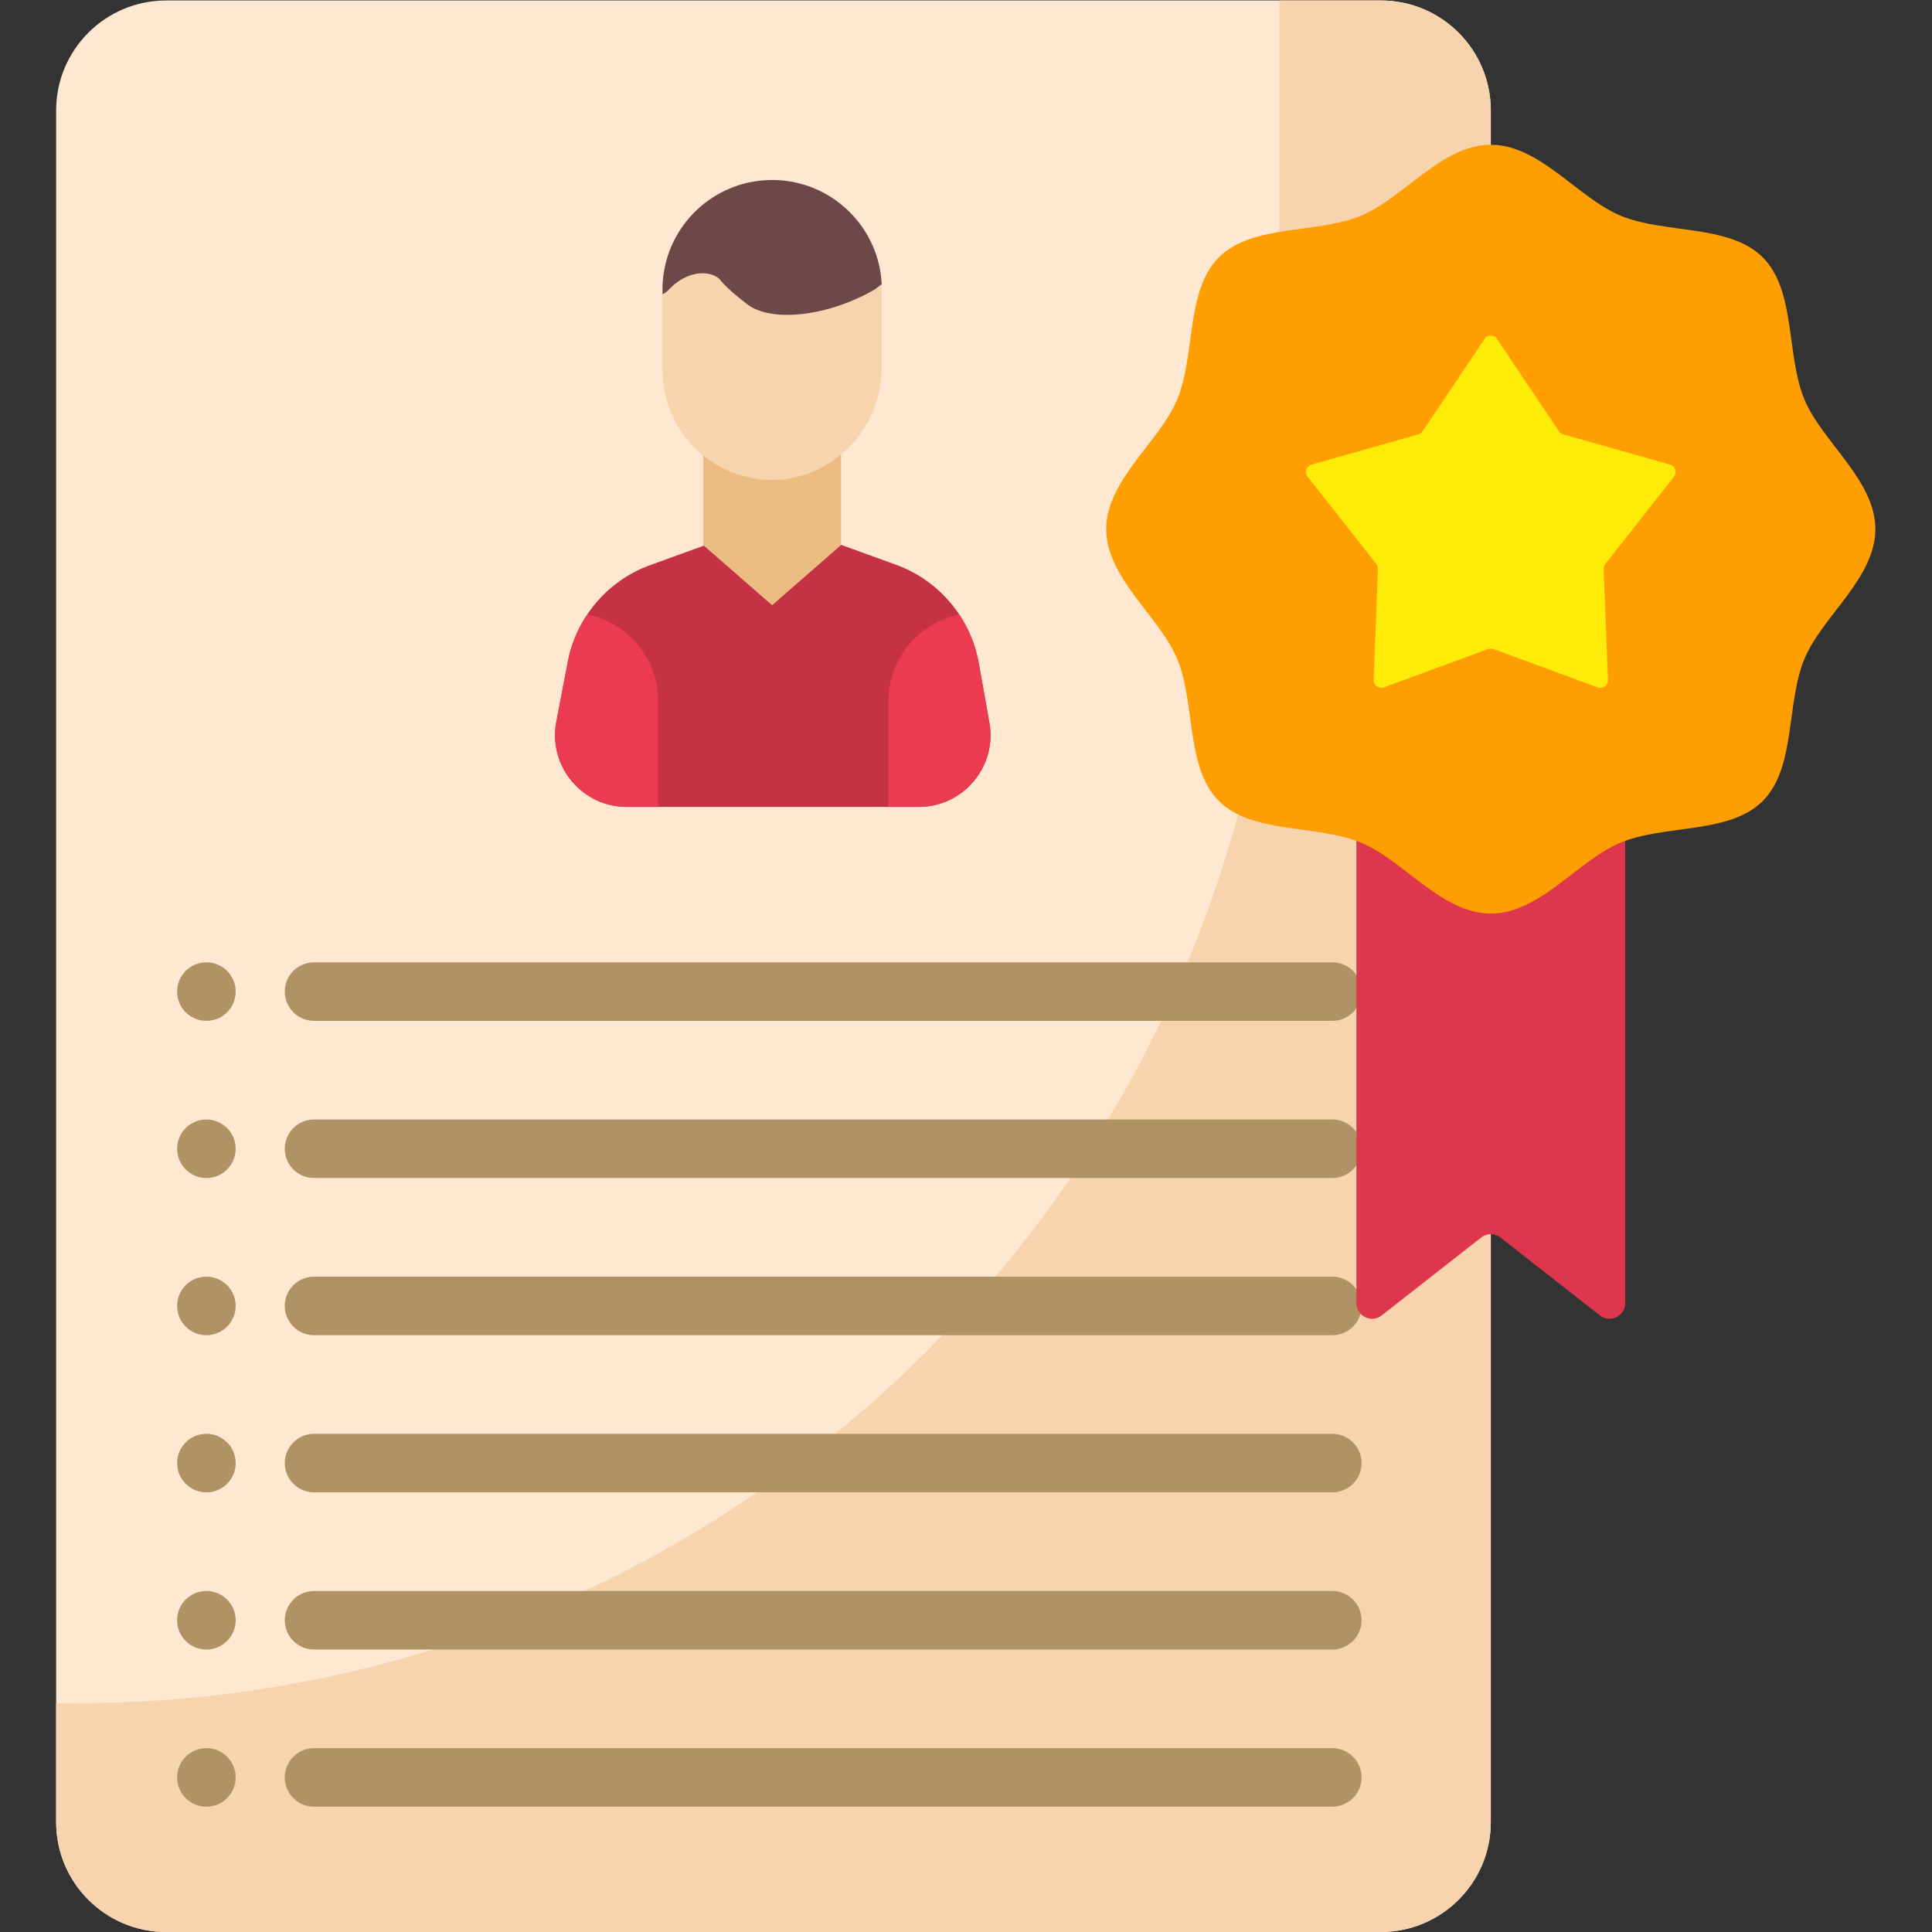 <?xml version="1.0" encoding="UTF-8"?>
<svg xmlns="http://www.w3.org/2000/svg" xmlns:xlink="http://www.w3.org/1999/xlink" version="1.1" width="512" height="512" x="0" y="0" viewBox="0 0 682.667 682.667" style="enable-background:new 0 0 512 512" xml:space="preserve" class="">
  <rect x="0" y="0" width="682.667" height="682.667" fill="#333333" stroke="none"/>
  <g>
    <defs>
      <clipPath id="a">
        <path d="M0 512h512V0H0Z" fill="#000000" opacity="1" data-original="#000000"/>
      </clipPath>
    </defs>
    <g clip-path="url(#a)" transform="matrix(1.333 0 0 -1.333 0 682.667)">
      <path d="M0 0h-321.989c-16.102 0-29.155 13.053-29.155 29.154v453.692c0 16.101 13.053 29.154 29.155 29.154H0c16.101 0 29.154-13.053 29.154-29.154V29.154C29.154 13.053 16.101 0 0 0" style="fill-opacity:1;fill-rule:nonzero;stroke:none" transform="translate(366.023)" fill="#ffe8d2" data-original="#ffe8d2" class=""/>
      <path d="M0 0h-26.89v-132.607c0-176.035-142.765-318.739-318.875-318.739h-5.372v-31.507c0-16.097 13.056-29.147 29.16-29.147H0c16.104 0 29.16 13.05 29.16 29.147v453.706C29.16-13.05 16.104 0 0 0" style="fill-opacity:1;fill-rule:nonzero;stroke:none" transform="translate(366.017 512)" fill="#f7d4ad" data-original="#f7d4ad" class=""/>
      <path d="M0 0h-269.91a7.757 7.757 0 0 0-7.759 7.755 7.756 7.756 0 0 0 7.759 7.755H0a7.756 7.756 0 0 0 7.759-7.755A7.757 7.757 0 0 0 0 0" style="fill-opacity:1;fill-rule:nonzero;stroke:none" transform="translate(353.161 158.202)" fill="#b09365" data-original="#e2a876" class="" opacity="1"/>
      <path d="M0 0h-269.91a7.757 7.757 0 0 0-7.759 7.755 7.757 7.757 0 0 0 7.759 7.755H0a7.757 7.757 0 0 0 7.759-7.755A7.757 7.757 0 0 0 0 0" style="fill-opacity:1;fill-rule:nonzero;stroke:none" transform="translate(353.161 116.542)" fill="#b09365" data-original="#e2a876" class="" opacity="1"/>
      <path d="M0 0h-269.91a7.757 7.757 0 0 0-7.759 7.755 7.757 7.757 0 0 0 7.759 7.755H0a7.757 7.757 0 0 0 7.759-7.755A7.757 7.757 0 0 0 0 0" style="fill-opacity:1;fill-rule:nonzero;stroke:none" transform="translate(353.161 74.88)" fill="#b09365" data-original="#e2a876" class="" opacity="1"/>
      <path d="M0 0h-269.91a7.756 7.756 0 0 0-7.759 7.755 7.757 7.757 0 0 0 7.759 7.755H0a7.757 7.757 0 0 0 7.759-7.755A7.756 7.756 0 0 0 0 0" style="fill-opacity:1;fill-rule:nonzero;stroke:none" transform="translate(353.161 33.22)" fill="#b09365" data-original="#e2a876" class="" opacity="1"/>
      <path d="M0 0h-269.91a7.757 7.757 0 0 0-7.759 7.756 7.757 7.757 0 0 0 7.759 7.755H0a7.757 7.757 0 0 0 7.759-7.755A7.757 7.757 0 0 0 0 0" style="fill-opacity:1;fill-rule:nonzero;stroke:none" transform="translate(353.161 241.523)" fill="#b09365" data-original="#e2a876" class="" opacity="1"/>
      <path d="M0 0h-269.91a7.757 7.757 0 0 0-7.759 7.755 7.757 7.757 0 0 0 7.759 7.756H0a7.757 7.757 0 0 0 7.759-7.756A7.757 7.757 0 0 0 0 0" style="fill-opacity:1;fill-rule:nonzero;stroke:none" transform="translate(353.161 199.863)" fill="#b09365" data-original="#e2a876" class="" opacity="1"/>
      <path d="M0 0a7.758 7.758 0 0 0-7.758-7.756A7.758 7.758 0 0 0-15.517 0a7.758 7.758 0 0 0 7.759 7.755A7.758 7.758 0 0 0 0 0" style="fill-opacity:1;fill-rule:nonzero;stroke:none" transform="translate(62.47 165.958)" fill="#b09365" data-original="#e2a876" class="" opacity="1"/>
      <path d="M0 0a7.758 7.758 0 0 0-7.758-7.756A7.758 7.758 0 0 0-15.517 0a7.758 7.758 0 0 0 7.759 7.755A7.758 7.758 0 0 0 0 0" style="fill-opacity:1;fill-rule:nonzero;stroke:none" transform="translate(62.47 249.28)" fill="#b09365" data-original="#e2a876" class="" opacity="1"/>
      <path d="M0 0a7.757 7.757 0 0 0-7.758-7.755A7.757 7.757 0 0 0-15.517 0a7.757 7.757 0 0 0 7.759 7.755A7.757 7.757 0 0 0 0 0" style="fill-opacity:1;fill-rule:nonzero;stroke:none" transform="translate(62.47 207.618)" fill="#b09365" data-original="#e2a876" class="" opacity="1"/>
      <path d="M0 0a7.757 7.757 0 0 0-7.758-7.755A7.757 7.757 0 0 0-15.517 0a7.757 7.757 0 0 0 7.759 7.755A7.757 7.757 0 0 0 0 0" style="fill-opacity:1;fill-rule:nonzero;stroke:none" transform="translate(62.47 124.297)" fill="#b09365" data-original="#e2a876" class="" opacity="1"/>
      <path d="M0 0a7.758 7.758 0 0 0-7.758-7.755A7.758 7.758 0 0 0-15.517 0a7.758 7.758 0 0 0 7.759 7.756A7.758 7.758 0 0 0 0 0" style="fill-opacity:1;fill-rule:nonzero;stroke:none" transform="translate(62.47 82.636)" fill="#b09365" data-original="#e2a876" class="" opacity="1"/>
      <path d="M0 0a7.757 7.757 0 0 0-7.758-7.755A7.757 7.757 0 0 0-15.517 0a7.757 7.757 0 0 0 7.759 7.755A7.757 7.757 0 0 0 0 0" style="fill-opacity:1;fill-rule:nonzero;stroke:none" transform="translate(62.47 40.976)" fill="#b09365" data-original="#e2a876" class="" opacity="1"/>
      <path d="M0 0h-77.348c-11.949 0-20.945 10.877-18.696 22.604l3.038 15.869a33.815 33.815 0 0 0 5.148 12.523A34.024 34.024 0 0 0-71.146 64.1l32.692 11.853 32.44-11.763a34.037 34.037 0 0 0 16.776-13.201v-.007a33.933 33.933 0 0 0 5.154-12.824l2.821-15.777C20.826 10.716 11.858 0 0 0" style="fill-opacity:1;fill-rule:nonzero;stroke:none" transform="translate(243.52 298.237)" fill="#c53244" data-original="#b8b6ff" class="" opacity="1"/>
      <path d="m0 0-18.291-15.96L-36.57 0v24.5H0Z" style="fill-opacity:1;fill-rule:nonzero;stroke:none" transform="translate(222.956 367.658)" fill="#ecbd83" data-original="#ecbd83" class=""/>
      <path d="M0 0v-20.765c0-16.283-13.332-29.997-29.619-29.682C-45.403-50.144-58.1-37.26-58.1-21.414V0c0 16.037 13.006 24.406 29.05 24.406S0 16.037 0 0" style="fill-opacity:1;fill-rule:nonzero;stroke:none" transform="translate(233.715 435.375)" fill="#f7d4ad" data-original="#f7d4ad" class=""/>
      <path d="M0 0v-28.036h-8.297c-11.949 0-20.945 10.877-18.696 22.604l3.038 15.869a33.838 33.838 0 0 0 5.147 12.523C-8.073 20.817 0 11.351 0 0" style="fill-opacity:1;fill-rule:nonzero;stroke:none" transform="translate(174.47 326.273)" fill="#eb3b51" data-original="#a09eef" class="" opacity="1"/>
      <path d="M0 0h-7.997v28.036c0 11.33 8.053 20.789 18.759 22.946a33.933 33.933 0 0 0 5.154-12.824l2.821-15.777C20.826 10.716 11.858 0 0 0" style="fill-opacity:1;fill-rule:nonzero;stroke:none" transform="translate(243.52 298.237)" fill="#eb3b51" data-original="#a09eef" class="" opacity="1"/>
      <path d="M0 0c-1.088-.834-1.897-1.433-1.897-1.433a52.449 52.449 0 0 0-6.688-3.236c-10.894-4.357-21.545-4.518-26.696-.91 0 0-5.38 4.012-7.396 6.574-2.014 2.563-8.424 3.211-13.736-2.428-.557-.589-1.121-.977-1.687-1.205v1.205c0 16.049 13.012 29.054 29.067 29.054a28.955 28.955 0 0 0 20.55-8.513A28.911 28.911 0 0 0 0 0" style="fill-opacity:1;fill-rule:nonzero;stroke:none" transform="translate(233.715 436.791)" fill="#6e4848" data-original="#6e4848" class=""/>
      <path d="m0 0-26.37 20.637a4.143 4.143 0 0 1-5.109 0L-57.849 0c-2.719-2.128-6.698-.191-6.698 3.262v147.959a4.143 4.143 0 0 0 4.144 4.141H2.555a4.142 4.142 0 0 0 4.143-4.141V3.262C6.698-.191 2.72-2.128 0 0" style="fill-opacity:1;fill-rule:nonzero;stroke:none" transform="translate(424.102 163.444)" fill="#de374d" data-original="#ff445c" class="" opacity="1"/>
      <path d="M0 0c0-13.006-14.132-23.107-18.824-34.417-4.864-11.722-2.204-28.814-11.043-37.647-8.837-8.832-25.929-6.162-37.654-11.021-11.311-4.687-21.416-18.817-34.421-18.817-13.007 0-23.112 14.13-34.422 18.817-11.726 4.859-28.818 2.189-37.656 11.021-8.838 8.834-6.177 25.925-11.042 37.648-4.692 11.309-18.824 21.41-18.824 34.416 0 13.006 14.132 23.107 18.824 34.416 4.865 11.723 2.205 28.815 11.043 37.648 8.838 8.832 25.929 6.162 37.655 11.021 11.31 4.687 21.415 18.816 34.422 18.816 13.005 0 23.11-14.129 34.421-18.816 11.725-4.859 28.817-2.189 37.655-11.022 8.839-8.833 6.178-25.925 11.042-37.647C-14.132 23.107 0 13.006 0 0" style="fill-opacity:1;fill-rule:nonzero;stroke:none" transform="translate(497.12 371.856)" fill="#ff9e00" data-original="#ff8b59" class="" opacity="1"/>
      <path d="m0 0 16.372-24.445a2.034 2.034 0 0 1 1.136-.826l28.318-8.009a2.032 2.032 0 0 0 1.044-3.213L28.671-59.611a2.035 2.035 0 0 1-.434-1.335l1.129-29.396a2.033 2.033 0 0 0-2.734-1.985L-.987-82.17a2.047 2.047 0 0 1-1.406 0l-27.619-10.157a2.033 2.033 0 0 0-2.734 1.985l1.129 29.396c.018.482-.135.955-.434 1.335L-50.25-36.493a2.032 2.032 0 0 0 1.045 3.213l28.317 8.009c.465.132.867.424 1.136.826L-3.38 0A2.035 2.035 0 0 0 0 0" style="fill-opacity:1;fill-rule:nonzero;stroke:none" transform="translate(396.867 422.255)" fill="#ffeb08" data-original="#fee07d" class="" opacity="1"/>
    </g>
  </g>
</svg>
